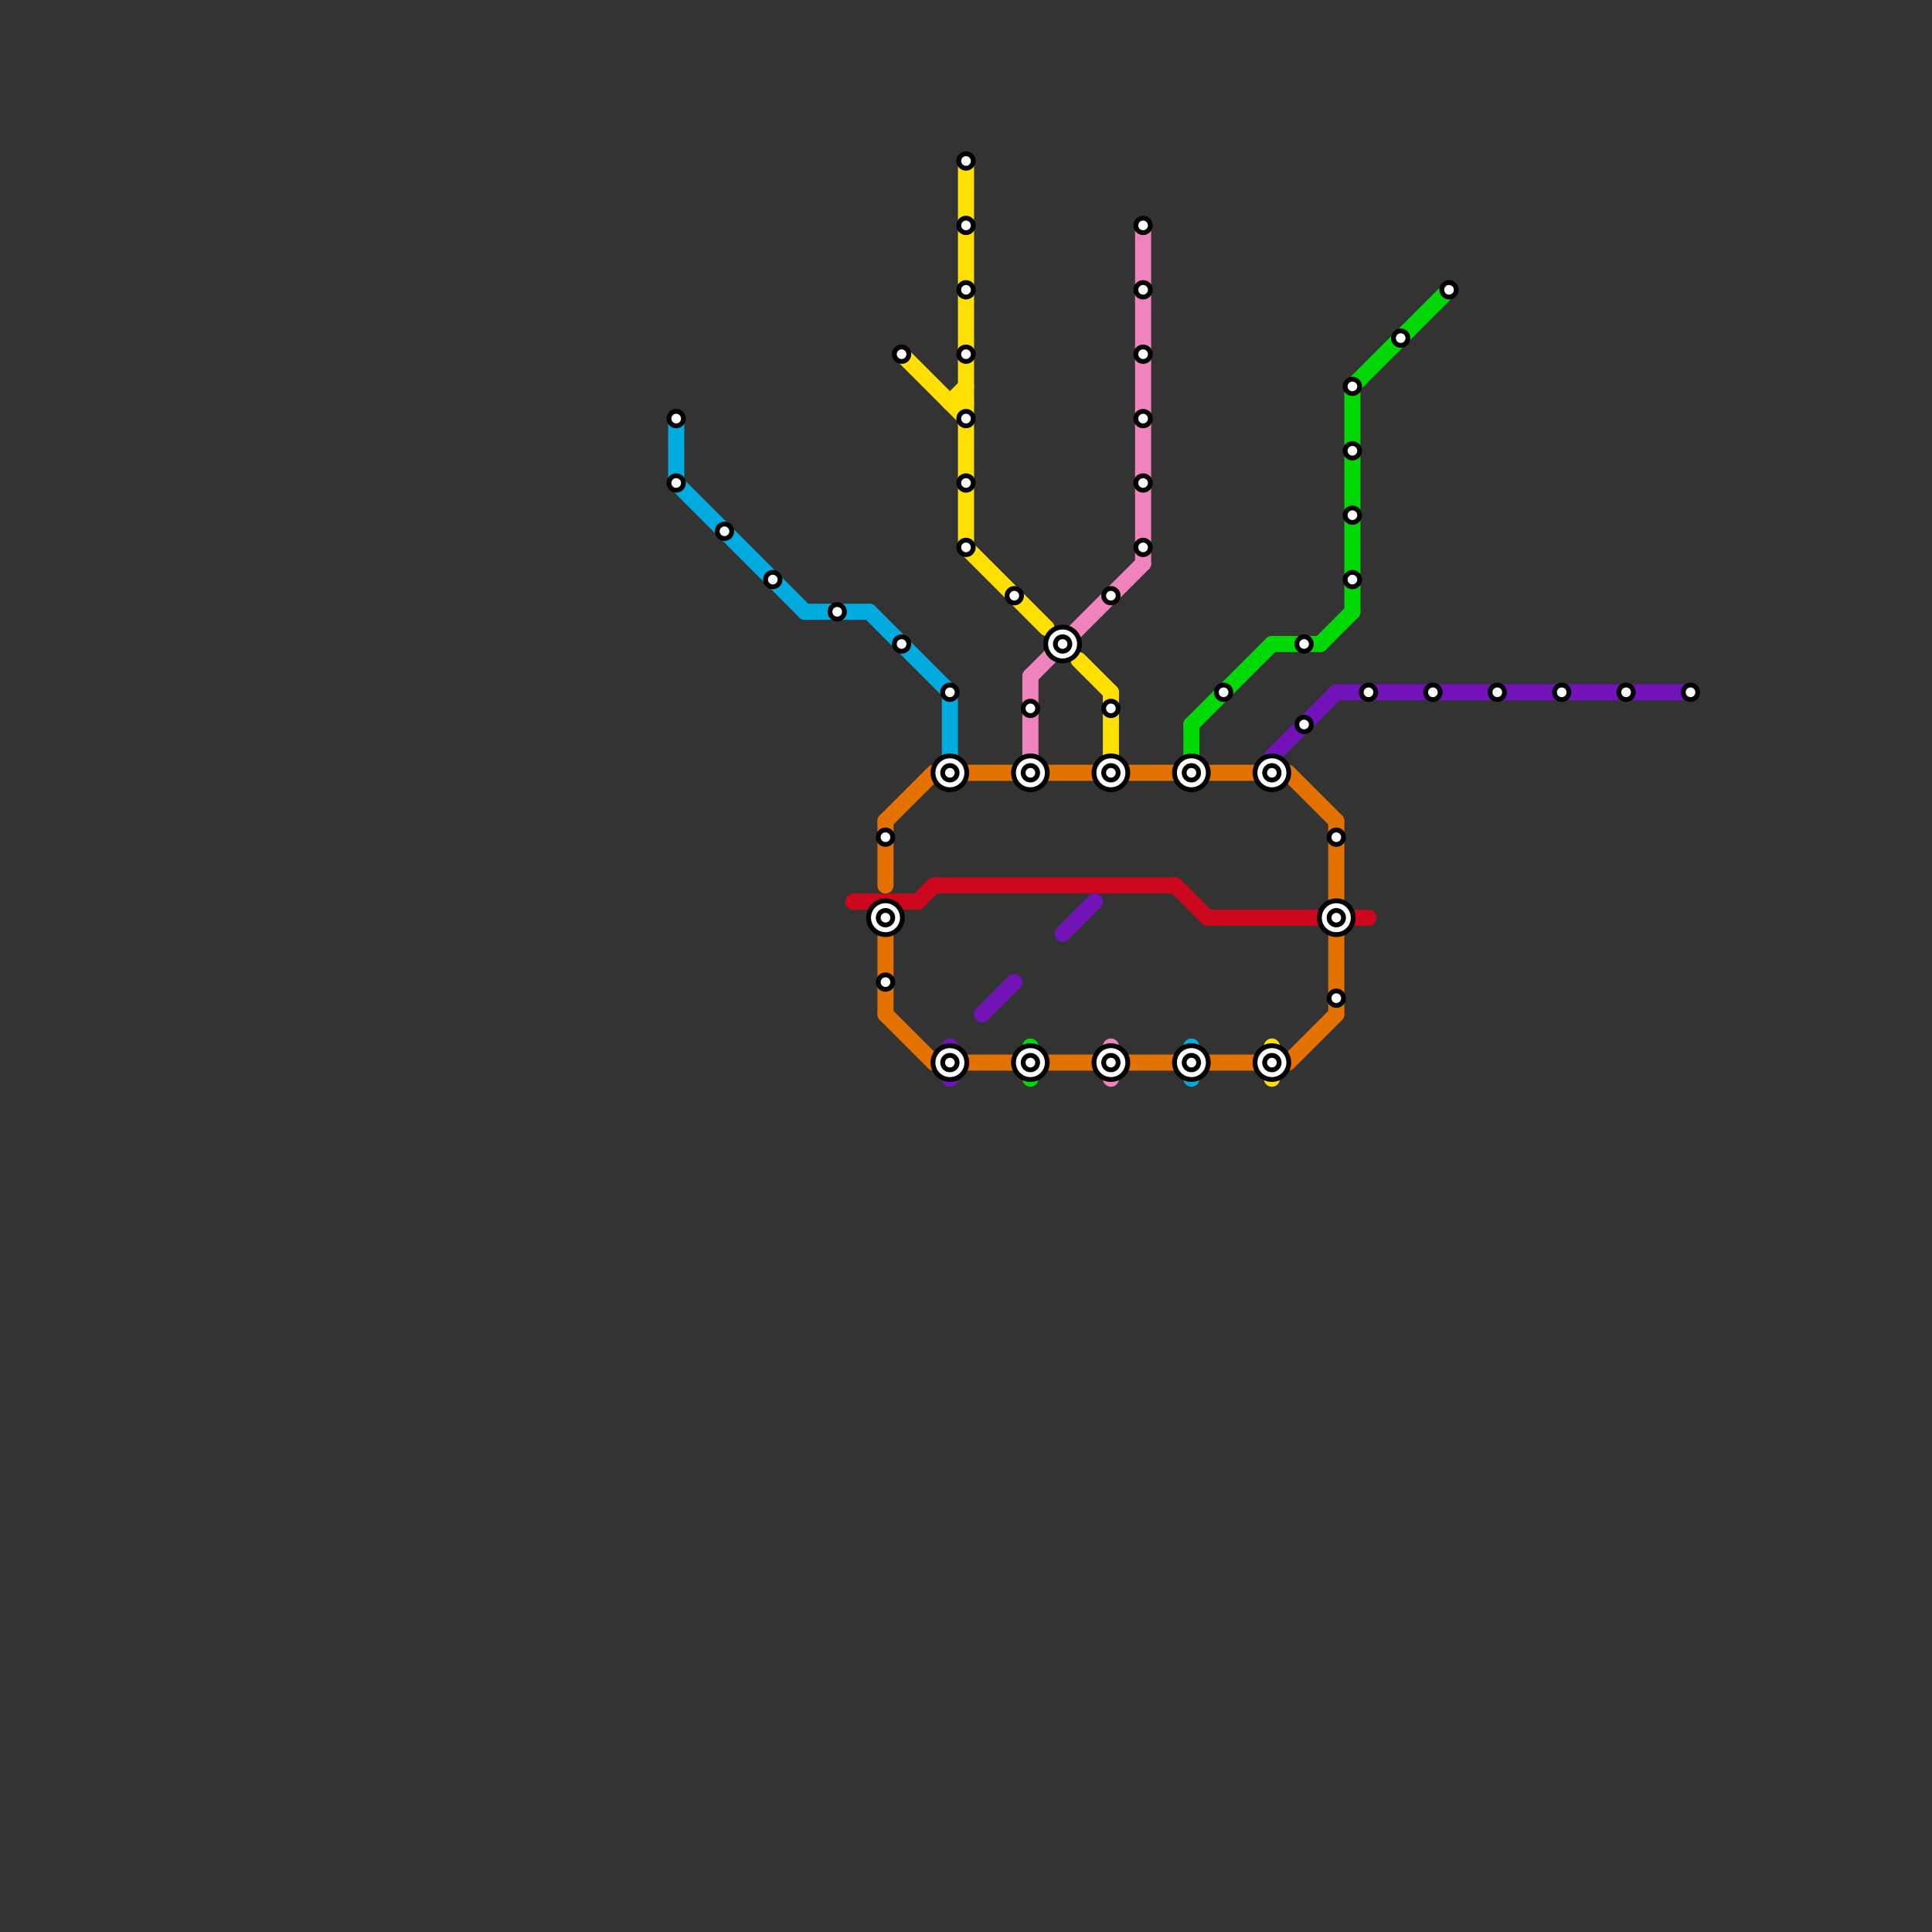 
<svg version="1.1" xmlns="http://www.w3.org/2000/svg" viewBox="0 0 120 120">
<rect x="0" y="0" width="120" height="120" fill="#333333" stroke="none"/>
<style>text { font: 1px Helvetica; font-weight: 600; white-space: pre; dominant-baseline: central; } line { stroke-width: 1; fill: none; stroke-linecap: round; stroke-linejoin: round; } .c0 { stroke: #7113b9 } .c1 { stroke: #00acdf } .c2 { stroke: #cc071d } .c3 { stroke: #e47200 } .c4 { stroke: #ffe000 } .c5 { stroke: #f082be } .c6 { stroke: #01d906 }</style><defs><g id="wm-xf"><circle r="1.2" fill="#000"/><circle r="0.9" fill="#fff"/><circle r="0.6" fill="#000"/><circle r="0.3" fill="#fff"/></g><g id="wm"><circle r="0.6" fill="#000"/><circle r="0.3" fill="#fff"/></g></defs><line class="c0" x1="59" y1="65" x2="59" y2="67"/><line class="c0" x1="61" y1="63" x2="63" y2="61"/><line class="c0" x1="83" y1="43" x2="105" y2="43"/><line class="c0" x1="79" y1="47" x2="83" y2="43"/><line class="c0" x1="66" y1="58" x2="68" y2="56"/><line class="c0" x1="79" y1="47" x2="79" y2="48"/><line class="c1" x1="42" y1="30" x2="50" y2="38"/><line class="c1" x1="50" y1="38" x2="54" y2="38"/><line class="c1" x1="59" y1="43" x2="59" y2="48"/><line class="c1" x1="54" y1="38" x2="59" y2="43"/><line class="c1" x1="42" y1="26" x2="42" y2="30"/><line class="c1" x1="74" y1="65" x2="74" y2="67"/><line class="c2" x1="73" y1="55" x2="75" y2="57"/><line class="c2" x1="75" y1="57" x2="82" y2="57"/><line class="c2" x1="53" y1="56" x2="57" y2="56"/><line class="c2" x1="57" y1="56" x2="58" y2="55"/><line class="c2" x1="58" y1="55" x2="73" y2="55"/><line class="c2" x1="84" y1="57" x2="85" y2="57"/><line class="c3" x1="75" y1="48" x2="78" y2="48"/><line class="c3" x1="65" y1="66" x2="68" y2="66"/><line class="c3" x1="75" y1="66" x2="78" y2="66"/><line class="c3" x1="80" y1="48" x2="83" y2="51"/><line class="c3" x1="80" y1="66" x2="83" y2="63"/><line class="c3" x1="60" y1="48" x2="73" y2="48"/><line class="c3" x1="60" y1="66" x2="63" y2="66"/><line class="c3" x1="55" y1="57" x2="55" y2="63"/><line class="c3" x1="70" y1="66" x2="73" y2="66"/><line class="c3" x1="83" y1="51" x2="83" y2="63"/><line class="c3" x1="55" y1="51" x2="58" y2="48"/><line class="c3" x1="55" y1="51" x2="55" y2="55"/><line class="c3" x1="55" y1="63" x2="58" y2="66"/><line class="c4" x1="59" y1="25" x2="60" y2="24"/><line class="c4" x1="69" y1="43" x2="69" y2="47"/><line class="c4" x1="67" y1="41" x2="69" y2="43"/><line class="c4" x1="60" y1="34" x2="65" y2="39"/><line class="c4" x1="60" y1="10" x2="60" y2="34"/><line class="c4" x1="79" y1="65" x2="79" y2="67"/><line class="c4" x1="59" y1="25" x2="60" y2="25"/><line class="c4" x1="56" y1="22" x2="60" y2="26"/><line class="c5" x1="64" y1="42" x2="64" y2="47"/><line class="c5" x1="71" y1="14" x2="71" y2="35"/><line class="c5" x1="64" y1="42" x2="71" y2="35"/><line class="c5" x1="69" y1="65" x2="69" y2="67"/><line class="c6" x1="64" y1="65" x2="64" y2="67"/><line class="c6" x1="79" y1="40" x2="82" y2="40"/><line class="c6" x1="74" y1="45" x2="74" y2="48"/><line class="c6" x1="82" y1="40" x2="84" y2="38"/><line class="c6" x1="84" y1="24" x2="84" y2="38"/><line class="c6" x1="84" y1="24" x2="90" y2="18"/><line class="c6" x1="74" y1="45" x2="79" y2="40"/>

<use x="42" y="26" href="#wm"/><use x="42" y="30" href="#wm"/><use x="45" y="33" href="#wm"/><use x="48" y="36" href="#wm"/><use x="52" y="38" href="#wm"/><use x="55" y="52" href="#wm"/><use x="55" y="57" href="#wm-xf"/><use x="55" y="61" href="#wm"/><use x="56" y="22" href="#wm"/><use x="56" y="40" href="#wm"/><use x="59" y="43" href="#wm"/><use x="59" y="48" href="#wm-xf"/><use x="59" y="66" href="#wm-xf"/><use x="60" y="10" href="#wm"/><use x="60" y="14" href="#wm"/><use x="60" y="18" href="#wm"/><use x="60" y="22" href="#wm"/><use x="60" y="26" href="#wm"/><use x="60" y="30" href="#wm"/><use x="60" y="34" href="#wm"/><use x="63" y="37" href="#wm"/><use x="64" y="44" href="#wm"/><use x="64" y="48" href="#wm-xf"/><use x="64" y="66" href="#wm-xf"/><use x="66" y="40" href="#wm-xf"/><use x="69" y="37" href="#wm"/><use x="69" y="44" href="#wm"/><use x="69" y="48" href="#wm-xf"/><use x="69" y="66" href="#wm-xf"/><use x="71" y="14" href="#wm"/><use x="71" y="18" href="#wm"/><use x="71" y="22" href="#wm"/><use x="71" y="26" href="#wm"/><use x="71" y="30" href="#wm"/><use x="71" y="34" href="#wm"/><use x="74" y="48" href="#wm-xf"/><use x="74" y="66" href="#wm-xf"/><use x="76" y="43" href="#wm"/><use x="79" y="48" href="#wm-xf"/><use x="79" y="66" href="#wm-xf"/><use x="81" y="40" href="#wm"/><use x="81" y="45" href="#wm"/><use x="83" y="52" href="#wm"/><use x="83" y="57" href="#wm-xf"/><use x="83" y="62" href="#wm"/><use x="84" y="24" href="#wm"/><use x="84" y="28" href="#wm"/><use x="84" y="32" href="#wm"/><use x="84" y="36" href="#wm"/><use x="85" y="43" href="#wm"/><use x="87" y="21" href="#wm"/><use x="89" y="43" href="#wm"/><use x="90" y="18" href="#wm"/><use x="93" y="43" href="#wm"/><use x="97" y="43" href="#wm"/><use x="101" y="43" href="#wm"/><use x="105" y="43" href="#wm"/>
</svg>

